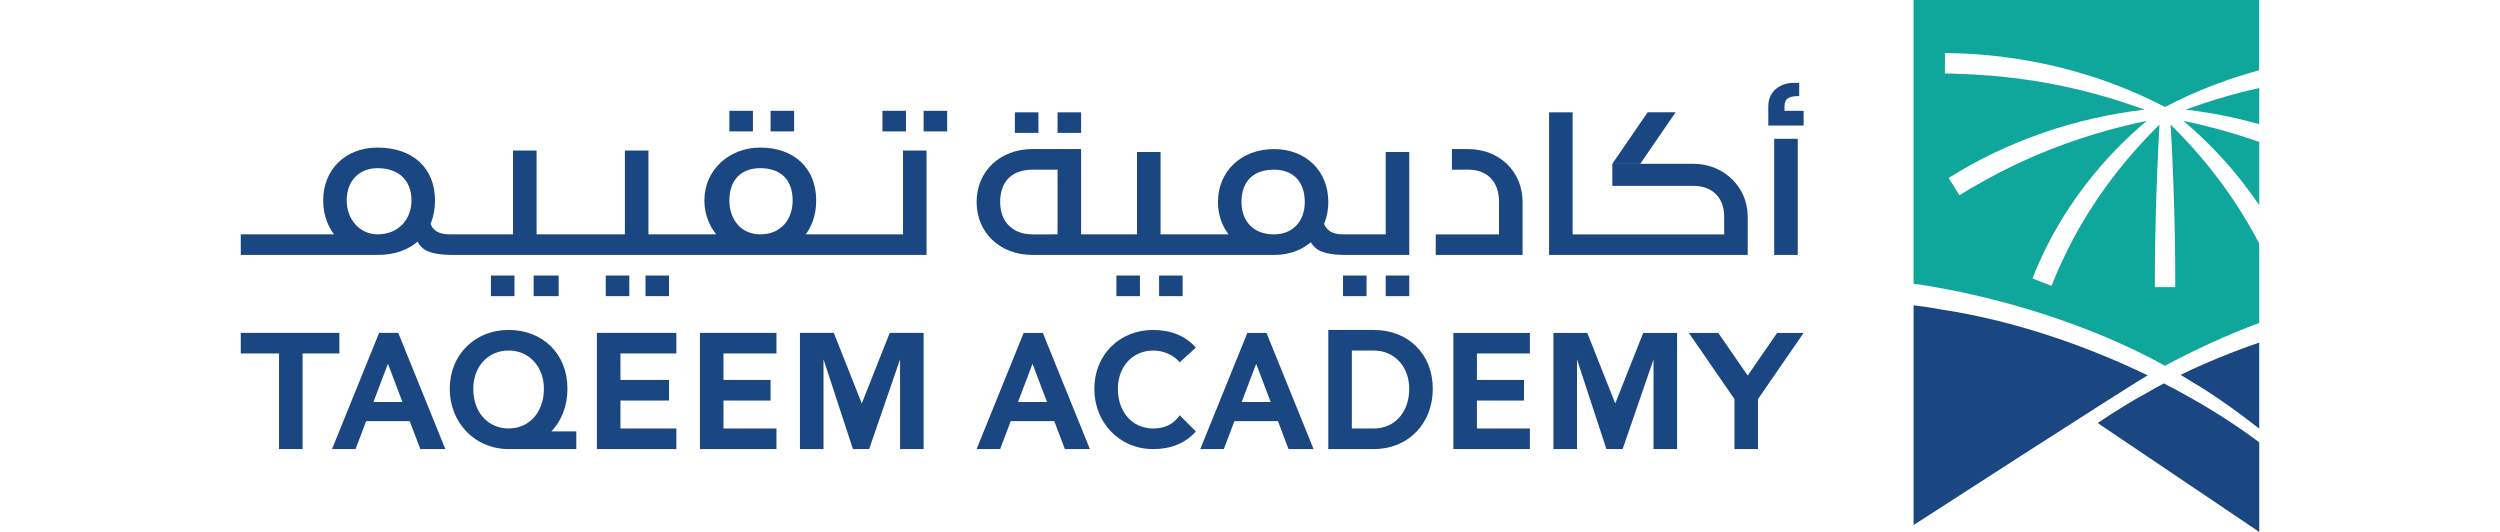<svg width="376" height="80" viewBox="0 0 376 80" fill="none" xmlns="http://www.w3.org/2000/svg">
<path d="M120.316 67.539H123.857V54.046L128.283 67.539H130.719L135.368 54.046V67.539H138.909V50.065H133.817L129.611 60.681L125.404 50.065H120.312V67.539H120.316ZM157.944 38.342H191.585V35.246H157.944V38.342ZM202.654 38.342H208.188V35.246H201.992C200.221 35.246 199.336 34.581 198.894 33.034C198.894 32.592 198.894 32.15 198.67 31.707C198.67 31.265 196.457 29.496 196.457 29.496V32.373C196.457 37.238 197.785 38.346 202.654 38.346M271.267 18.88V16.669H268.388V16.003C268.388 14.676 269.273 14.453 270.601 14.453V12.461H269.716C267.946 12.461 265.952 13.569 265.952 15.999V18.876H271.263L271.267 18.88ZM260.864 67.543V60.023L254.002 50.069H258.428L262.854 56.485L267.28 50.069H271.263L264.401 60.023V67.543H260.86H260.864ZM233.639 67.543H237.18V54.05L241.606 67.543H244.042L248.691 54.05V67.543H252.232V50.069H247.14L242.933 60.685L238.727 50.069H233.635V67.543H233.639ZM218.587 67.543H230.094V64.446H222.128V60.242H229.209V57.146H222.128V53.166H230.094V50.069H218.587V67.543ZM199.775 67.543H203.316V49.627H199.775V67.543ZM206.637 49.627H202.654L202.873 52.723H206.637C209.735 52.723 211.948 55.158 211.948 58.473C211.948 62.012 209.735 64.446 206.637 64.446H202.211L201.988 67.543H206.637C211.729 67.543 215.489 63.781 215.489 58.473C215.489 53.166 211.725 49.627 206.637 49.627ZM180.52 67.543H184.061L188.929 54.712L193.798 67.543H197.562L190.48 50.069H187.602L180.52 67.543ZM184.504 63.339H193.355L192.247 60.462H185.608L184.5 63.339H184.504ZM177.422 54.492L179.858 52.281C178.307 50.512 176.094 49.627 173.439 49.627C168.347 49.627 164.587 53.389 164.587 58.473C164.587 63.558 168.351 67.543 173.439 67.543C176.094 67.543 178.307 66.658 179.858 64.889L177.422 62.454C176.537 63.781 175.209 64.446 173.439 64.446C170.341 64.446 168.128 62.012 168.128 58.473C168.128 55.154 170.341 52.723 173.439 52.723C174.99 52.723 176.537 53.389 177.422 54.492ZM146.879 67.543H150.42L155.289 54.712L160.157 67.543H163.921L156.84 50.069H153.961L146.879 67.543ZM150.863 63.339H159.714L158.606 60.462H151.967L150.859 63.339H150.863ZM266.841 38.346H270.382V20.873H266.841V38.346ZM242.495 24.63H246.701L252.012 16.888H247.806L242.495 24.63ZM232.977 38.346H262.858V32.596C262.858 28.173 259.317 24.634 254.668 24.634H242.495V27.953H254.668C257.547 27.953 259.317 29.723 259.317 32.6V35.254H236.522V16.896H232.981V38.35L232.977 38.346ZM215.935 38.346H228.994V30.384C228.994 25.738 225.453 22.423 220.804 22.423H218.368V25.519H220.804C223.683 25.519 225.453 27.288 225.453 30.384V35.25H215.935V38.346ZM208.411 44.538H211.952V41.442H208.411V44.538ZM191.589 35.25C188.491 35.25 186.72 33.257 186.72 30.384C186.72 27.288 188.491 25.519 191.589 25.519C194.468 25.519 196.238 27.288 196.238 30.384C196.238 33.261 194.468 35.25 191.589 35.25ZM191.589 38.346C196.457 38.346 199.779 35.027 199.779 30.384C199.779 25.742 196.457 22.423 191.589 22.423C186.72 22.423 183.18 25.742 183.18 30.384C183.18 35.027 186.72 38.346 191.589 38.346ZM201.992 44.538H205.532V41.442H201.992V44.538ZM203.985 38.346H211.952V22.861H208.411V35.246H174.547V22.861H171.006V35.246H206.641L203.985 38.342V38.346ZM159.056 19.988H162.597V16.892H159.056V19.988ZM152.637 19.988H156.178V16.892H152.637V19.988ZM174.328 44.538H177.868V41.442H174.328V44.538ZM167.908 44.538H171.449V41.442H167.908V44.538ZM155.292 35.25C152.194 35.25 150.424 33.257 150.424 30.384C150.424 27.288 152.194 25.519 155.292 25.519H159.056V35.25H155.292ZM155.292 38.346H162.597V22.419H155.292C150.424 22.419 146.883 25.738 146.883 30.381C146.883 35.023 150.424 38.342 155.292 38.342M138.913 19.761H142.453V16.665H138.913V19.761ZM132.716 19.761H136.257V16.665H132.716V19.761ZM115.894 19.761H119.435V16.665H115.894V19.761ZM109.698 19.761H113.238V16.665H109.698V19.761ZM114.347 35.246C111.468 35.246 109.698 33.034 109.698 30.157C109.698 27.061 111.468 25.292 114.347 25.292C117.445 25.292 119.215 27.061 119.215 30.157C119.215 33.034 117.445 35.246 114.347 35.246ZM114.347 38.342C119.439 38.342 122.756 35.023 122.756 30.157C122.756 25.292 119.435 22.196 114.347 22.196C109.698 22.196 105.938 25.515 105.938 30.157C105.938 34.8 109.702 38.342 114.347 38.342ZM93.984 36.573H97.525V22.638H93.984V36.573ZM97.082 44.535H100.623V41.438H97.082V44.535ZM105.272 67.539H116.779V64.443H108.812V60.239H115.894V57.142H108.812V53.162H116.779V50.065H105.272V67.539ZM77.161 36.573H80.702V22.638H77.161V36.573ZM91.105 44.535H94.646V41.438H91.105V44.535ZM80.26 44.535H84.023V41.438H80.26V44.535ZM68.309 38.342H74.948V35.246H67.644C65.873 35.246 64.765 34.581 64.546 32.811C64.546 32.369 64.546 31.927 64.322 31.484C64.322 31.042 62.109 29.273 62.109 29.273V32.15C62.109 37.238 63.437 38.342 68.306 38.342M89.773 67.539H101.723V64.443H93.314V60.239H100.619V57.142H93.314V53.162H101.723V50.065H89.773V67.539ZM73.836 44.535H77.377V41.438H73.836V44.535ZM56.794 35.246C54.139 35.246 52.145 33.034 52.145 30.157C52.145 27.061 54.139 25.292 56.794 25.292C59.892 25.292 61.886 27.061 61.886 30.157C61.886 33.034 59.892 35.246 56.794 35.246ZM56.794 38.342C62.105 38.342 65.427 35.023 65.427 30.157C65.427 25.292 62.105 22.196 56.794 22.196C51.926 22.196 48.605 25.515 48.605 30.157C48.605 34.8 51.926 38.342 56.794 38.342ZM76.492 64.443C73.394 64.443 71.181 62.008 71.181 58.469C71.181 55.15 73.394 52.719 76.492 52.719C79.59 52.719 81.803 55.154 81.803 58.469C81.803 62.008 79.59 64.443 76.492 64.443ZM76.492 67.539C81.583 67.539 85.344 63.777 85.344 58.469C85.344 53.162 81.58 49.623 76.492 49.623C71.404 49.623 67.64 53.385 67.64 58.469C67.64 63.554 71.404 67.539 76.492 67.539ZM76.715 67.539H86.675V64.885H79.371L76.715 67.539ZM36.212 38.342H56.794V35.246H36.212V38.342ZM49.936 67.539H53.477L58.345 54.708L63.214 67.539H66.978L59.896 50.065H57.018L49.936 67.539ZM53.919 63.335H62.771L61.663 60.458H55.024L53.916 63.335H53.919ZM41.969 67.539H45.51V53.162H51.044V50.065H36.212V53.162H41.966V67.539H41.969ZM73.178 38.342H139.355V22.638H135.814V35.246H73.617L73.174 38.342H73.178Z" fill="#1A4681"/>
<path d="M339.788 30.876V21.349C336.051 20.037 332.229 18.976 328.354 18.176C329.204 18.884 330.039 19.618 330.724 20.257C334.13 23.426 337.186 26.999 339.788 30.876Z" fill="#0FA69C"/>
<path d="M332.096 16.957C334.682 17.388 337.253 17.961 339.786 18.673V13.234C338.904 13.431 338.027 13.638 337.153 13.861C334.474 14.546 331.83 15.361 329.233 16.304C329.063 16.365 328.894 16.427 328.725 16.492C329.91 16.631 331.103 16.792 332.1 16.961" fill="#0FA69C"/>
<path d="M325.612 55.013C330.088 52.597 334.868 50.409 339.786 48.566V36.635C336.657 30.643 332.647 25.1 327.944 20.243C327.586 19.866 327.016 19.289 326.458 18.735C326.816 24.666 327.009 30.708 327.12 36.616C327.151 38.247 327.166 41.551 327.155 43.185H324.091C324.068 35.574 324.318 27.797 324.7 20.197C324.7 20.197 324.746 19.454 324.788 18.731C324.23 19.285 323.66 19.858 323.299 20.243C318.788 24.927 314.851 30.22 311.807 35.955C310.991 37.478 309.975 39.62 309.282 41.201L308.543 42.993L305.691 41.878C309.12 33.031 314.889 25.12 322.021 18.896C322.248 18.704 322.548 18.45 322.879 18.181C321.713 18.427 320.535 18.689 319.554 18.927C313.481 20.423 307.542 22.547 301.95 25.327C300.291 26.143 298.071 27.362 296.47 28.285L294.696 29.362L293.068 26.77C301.927 21.189 312.122 17.708 322.513 16.493C322.067 16.327 321.617 16.169 321.178 16.012C320.377 15.731 319.577 15.462 318.8 15.212C318.28 15.046 317.76 14.881 317.237 14.727C316.971 14.646 316.706 14.577 316.44 14.5C315.147 14.127 313.846 13.781 312.538 13.466C312.526 13.466 312.515 13.462 312.503 13.458C311.772 13.285 311.041 13.12 310.309 12.966C309.928 12.885 309.547 12.812 309.163 12.739C308.805 12.669 308.447 12.592 308.089 12.527C306.569 12.25 305.045 12.012 303.513 11.812H303.494C302.966 11.742 302.435 11.685 301.908 11.623C301.6 11.589 301.292 11.55 300.984 11.519C300.43 11.462 299.872 11.416 299.314 11.369C298.479 11.304 297.597 11.246 296.743 11.196C295.85 11.15 294.923 11.108 294.045 11.081C293.433 11.069 292.54 11.05 292.513 11.05H292.51V11.043C292.51 11.043 292.51 10.966 292.51 10.854C292.51 10.773 292.51 10.446 292.513 10.166C292.513 9.962 292.513 9.739 292.517 9.516C292.517 9.192 292.517 9.131 292.521 8.866C292.521 8.769 292.521 8.681 292.521 8.596C292.521 8.5 292.521 8.346 292.521 8.289C292.521 8.25 292.521 8.216 292.521 8.185C292.521 8.158 292.521 7.981 292.521 7.981C293.222 7.981 293.922 8 294.622 8.023C294.869 8.031 295.111 8.046 295.358 8.058C295.812 8.077 296.266 8.096 296.724 8.127C297.016 8.146 297.309 8.169 297.601 8.192C298.009 8.223 298.413 8.254 298.821 8.289C299.133 8.316 299.445 8.354 299.757 8.385C300.141 8.423 300.53 8.466 300.915 8.512C301.234 8.55 301.558 8.596 301.877 8.639C302.254 8.689 302.628 8.739 303.001 8.796C303.324 8.846 303.651 8.896 303.975 8.95C304.344 9.012 304.714 9.073 305.083 9.139C305.406 9.196 305.733 9.258 306.057 9.319C306.426 9.389 306.792 9.462 307.157 9.539C307.477 9.604 307.796 9.673 308.116 9.746C308.485 9.827 308.855 9.916 309.224 10C309.54 10.073 309.851 10.15 310.163 10.231C310.537 10.327 310.91 10.423 311.283 10.523C311.587 10.604 311.887 10.689 312.188 10.773C312.572 10.881 312.957 10.996 313.342 11.112C313.627 11.196 313.916 11.285 314.2 11.373C314.601 11.5 315.001 11.631 315.401 11.766C315.667 11.854 315.928 11.943 316.19 12.031C316.617 12.181 317.045 12.335 317.472 12.492C317.703 12.577 317.93 12.658 318.161 12.746C318.642 12.927 319.119 13.12 319.592 13.312C319.766 13.381 319.939 13.446 320.108 13.52C320.708 13.77 321.309 14.027 321.902 14.293C321.944 14.312 321.99 14.331 322.032 14.35C322.691 14.646 323.345 14.95 323.991 15.27C323.991 15.27 325.173 15.87 325.608 16.093C326.628 15.569 328.294 14.754 329.183 14.346L331.173 13.492C333.971 12.339 336.846 11.366 339.775 10.569V0H287.799V42.655C301.631 44.693 315.305 49.305 325.6 55.001" fill="#0FA69C"/>
<path d="M323.01 56.457C313.435 51.826 302.655 48.195 292.275 46.602C291.07 46.364 289.527 46.13 287.807 45.914V78.965C287.807 78.965 319.531 58.457 323.01 56.46" fill="#1A4681"/>
<path d="M325.439 57.664C324.446 58.191 323.488 58.726 322.564 59.272C320.678 60.272 318.065 61.895 315.49 63.622L339.787 79.999V66.526C335.634 63.403 330.754 60.387 325.439 57.664Z" fill="#1A4681"/>
<path d="M339.786 64.454V51.523C335.568 52.974 331.592 54.608 327.971 56.377C328.579 56.743 329.175 57.108 329.753 57.481C332.404 58.989 336.453 61.843 339.782 64.454" fill="#1A4681"/>
</svg>
